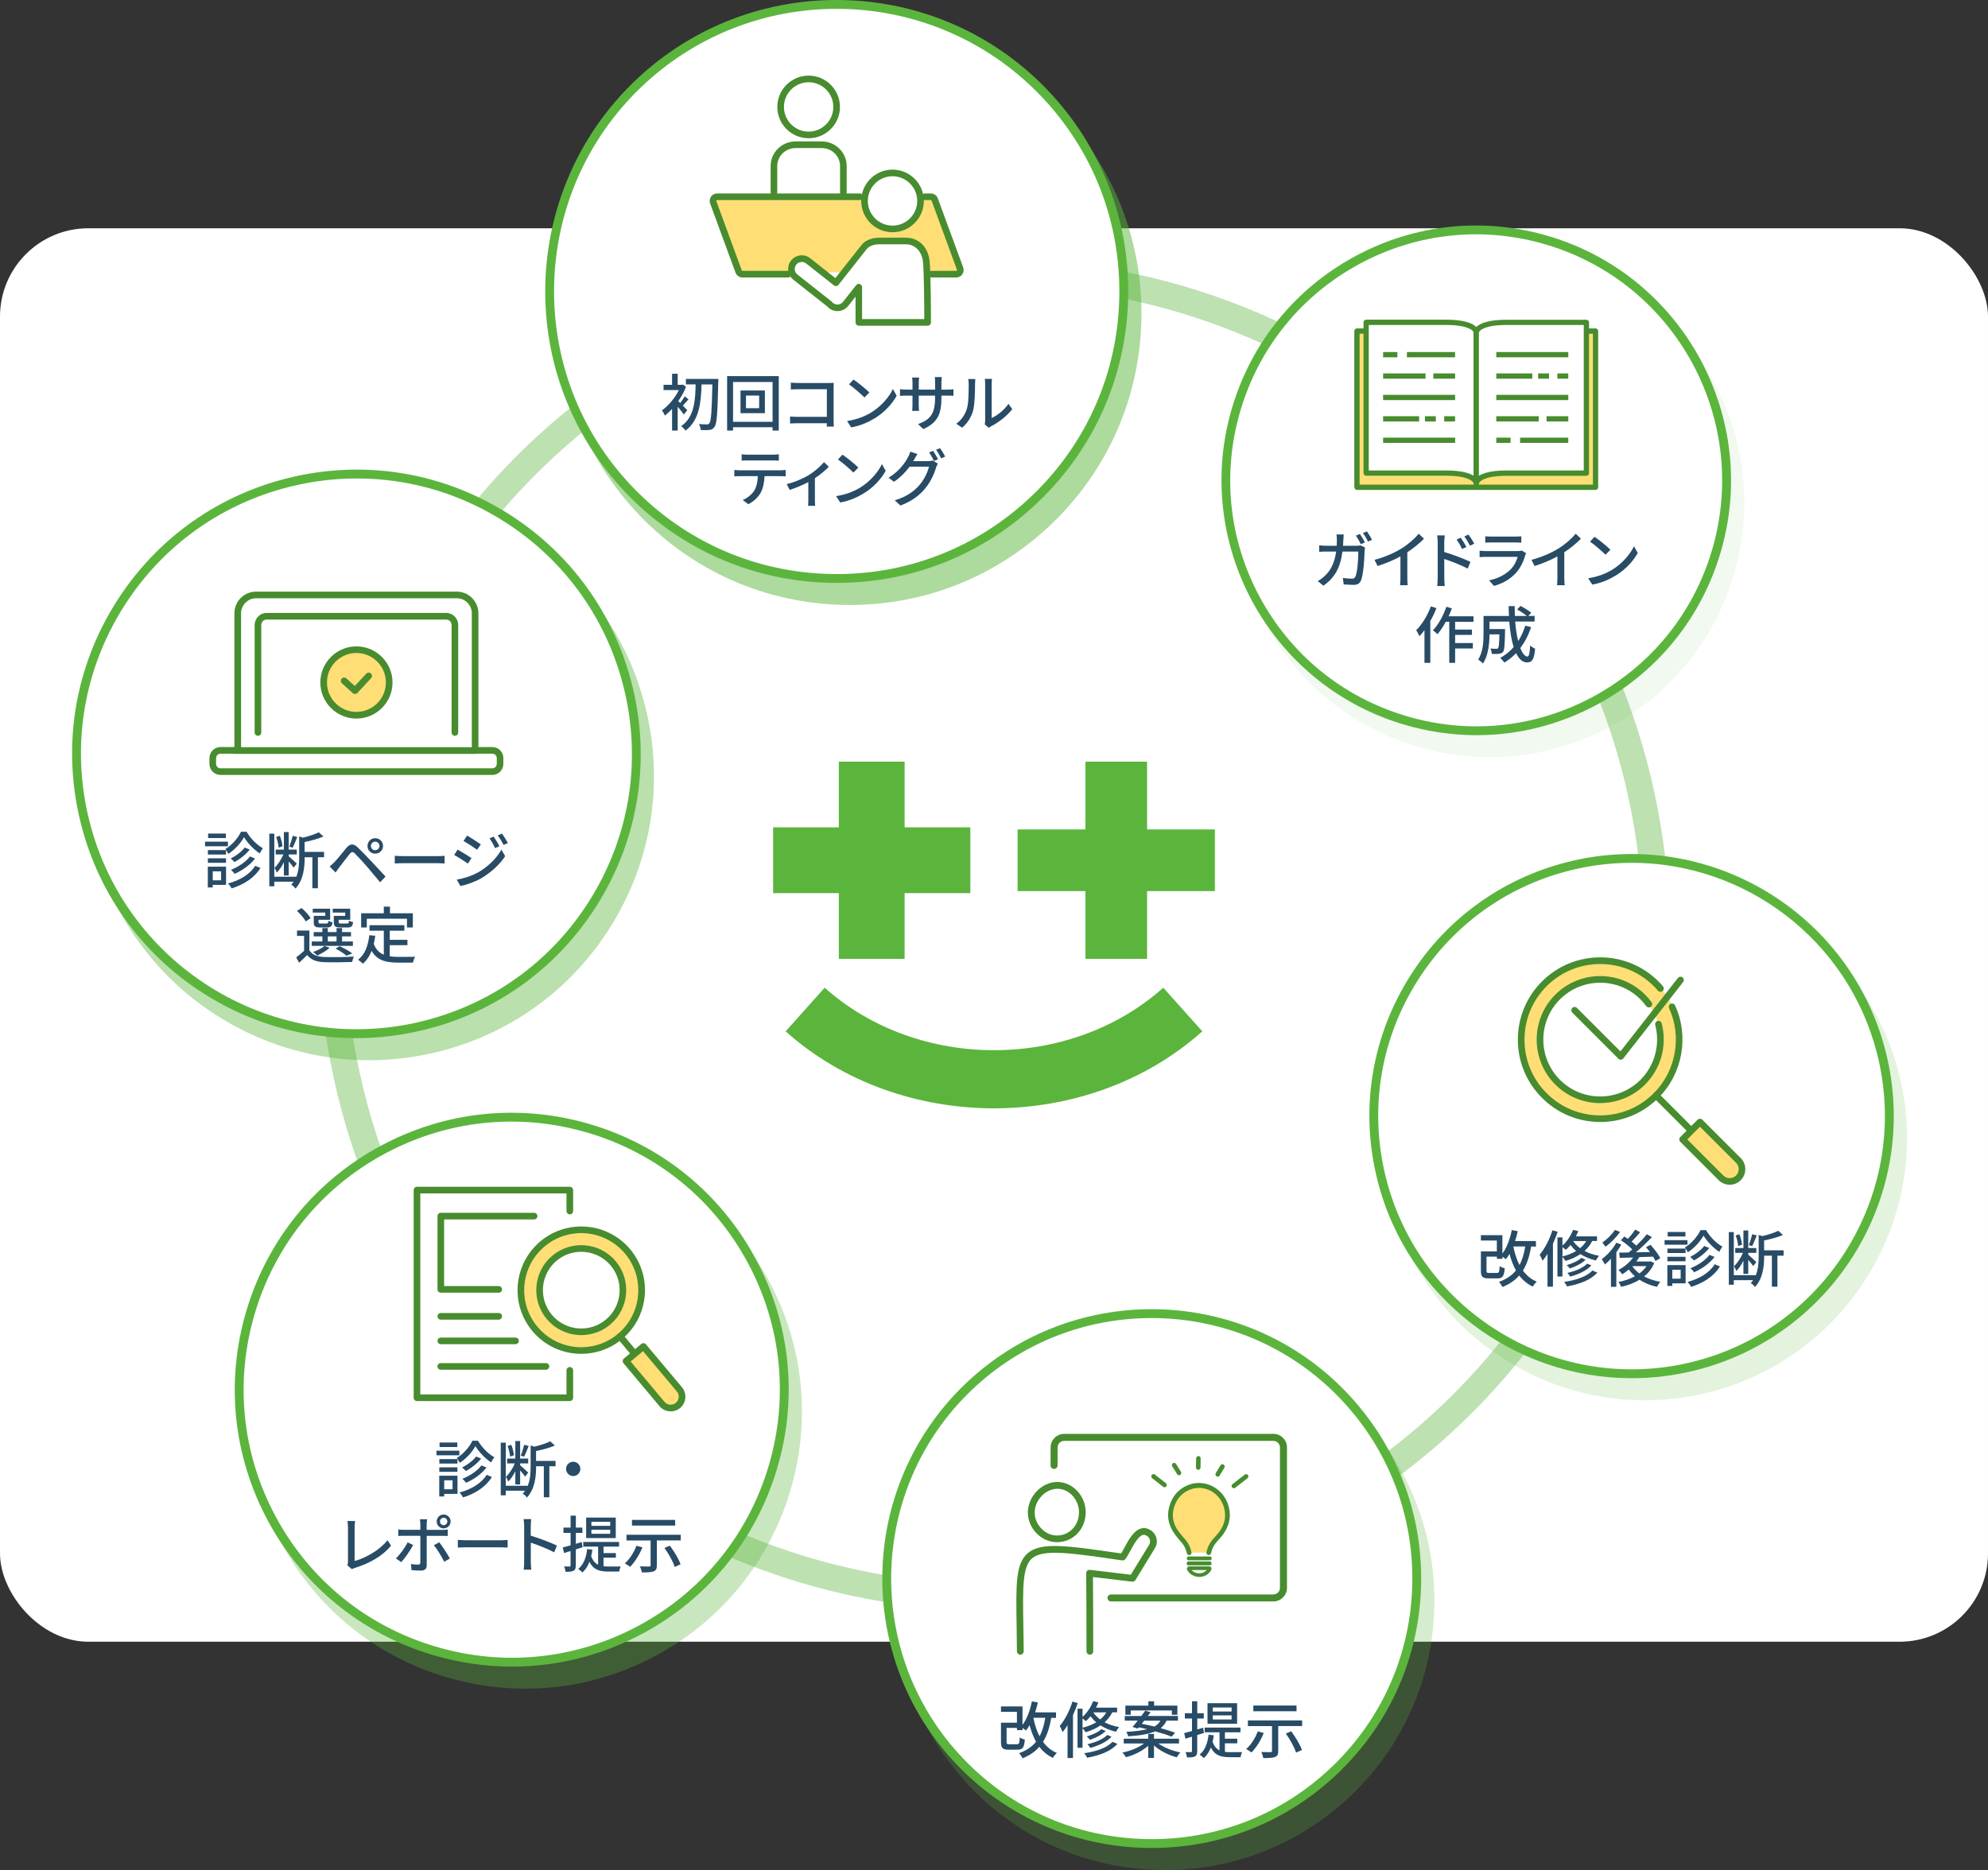 <?xml version="1.0" encoding="UTF-8"?><svg id="_レイヤー_2" xmlns="http://www.w3.org/2000/svg" viewBox="0 0 450 423.37"><rect x="0" y="0" width="450" height="423.37" fill="#333333" stroke="none"/><defs><style>.cls-1{fill:#478c2e;}.cls-2{fill:#5bb53c;}.cls-3{fill:#284b66;}.cls-4{fill:#fff;}.cls-5{opacity:.42;}.cls-6{opacity:.4;}.cls-7{opacity:.5;}.cls-8{opacity:.33;}.cls-9{opacity:.25;}.cls-10{opacity:.17;}.cls-11{opacity:.08;}.cls-12{fill:#ffde76;}</style></defs><g id="_レイヤー_1-2"><rect class="cls-4" y="51.68" width="450" height="320" rx="20" ry="20"/><g class="cls-6"><path class="cls-4" d="M189.38,65.97c-38.36,9.38-72.98,33.81-94.29,70.71-41.42,71.74-16.84,163.48,54.9,204.9s163.48,16.84,204.9-54.9c41.42-71.74,16.84-163.48-54.9-204.9-34.84-20.12-74.4-24.67-110.62-15.81"/><path class="cls-2" d="M224.74,364.65c-25.94,0-52.21-6.59-76.24-20.47-73.06-42.18-98.18-135.94-56-209,21.07-36.5,55.23-62.11,96.17-72.12h0c38.46-9.41,78.53-3.68,112.83,16.12,73.06,42.18,98.18,135.94,56,209-28.31,49.03-79.84,76.47-132.76,76.47ZM190.1,68.88h0c-39.34,9.62-72.16,34.23-92.4,69.3-40.53,70.2-16.39,160.28,53.81,200.81,23.09,13.33,48.33,19.67,73.25,19.67,50.84,0,100.35-26.36,127.55-73.47,40.53-70.2,16.39-160.28-53.81-200.81-32.95-19.03-71.45-24.52-108.4-15.49Z"/></g><circle class="cls-4" cx="189.38" cy="65.97" r="55"/><path class="cls-2" d="M189.4,121.94c-14.75,0-29.49-5.78-40.47-17.25-21.35-22.31-20.57-57.83,1.74-79.18,22.31-21.35,57.83-20.57,79.18,1.74,10.34,10.81,15.86,24.99,15.53,39.95s-6.46,28.89-17.27,39.23c-10.83,10.37-24.78,15.52-38.71,15.52ZM189.37,11.99c-13.43,0-26.88,4.96-37.33,14.96-21.51,20.59-22.26,54.84-1.67,76.35,20.59,21.51,54.84,22.26,76.35,1.67l.69.72-.69-.72c10.42-9.97,16.33-23.41,16.65-37.83s-5-28.1-14.98-38.52c-10.59-11.06-24.8-16.64-39.02-16.64Z"/><g class="cls-11"><circle class="cls-2" cx="337.16" cy="113.75" r="56.67"/><path class="cls-2" d="M337.24,171.44c-5.55,0-11.14-.81-16.61-2.45h0c-30.46-9.12-47.83-41.32-38.71-71.78,4.42-14.76,14.31-26.91,27.87-34.22,13.56-7.31,29.15-8.91,43.91-4.49,30.46,9.12,47.83,41.32,38.71,71.78-4.42,14.76-14.31,26.91-27.87,34.22-8.53,4.6-17.87,6.94-27.3,6.94ZM321.2,167.08c14.25,4.26,29.3,2.72,42.38-4.34,13.09-7.06,22.64-18.79,26.9-33.04,8.8-29.41-7.96-60.49-37.37-69.29-14.25-4.26-29.3-2.72-42.38,4.34s-22.64,18.79-26.9,33.04c-4.26,14.25-2.72,29.3,4.33,42.38,7.06,13.09,18.79,22.64,33.04,26.9h0Z"/></g><circle class="cls-4" cx="334.16" cy="108.75" r="56.67"/><path class="cls-2" d="M334.24,166.44c-5.55,0-11.14-.81-16.61-2.45h0c-30.46-9.12-47.83-41.32-38.71-71.78,4.42-14.76,14.31-26.91,27.87-34.22,13.56-7.31,29.15-8.91,43.91-4.49,30.46,9.12,47.83,41.32,38.71,71.78-4.42,14.76-14.31,26.91-27.87,34.22-8.53,4.6-17.87,6.94-27.3,6.94ZM318.2,162.08c14.25,4.26,29.3,2.72,42.38-4.34,13.09-7.06,22.64-18.79,26.9-33.04,8.8-29.41-7.96-60.49-37.37-69.29-14.24-4.26-29.3-2.72-42.38,4.34s-22.64,18.79-26.9,33.04c-4.26,14.25-2.72,29.3,4.33,42.38,7.06,13.09,18.79,22.64,33.04,26.9h0Z"/><g class="cls-10"><circle class="cls-2" cx="372.32" cy="257.68" r="58.33"/><path class="cls-2" d="M372.33,317.02c-26.56,0-50.79-17.99-57.55-44.89h0c-3.86-15.37-1.5-31.33,6.64-44.92s21.09-23.21,36.46-27.07c31.73-7.97,64.03,11.36,72,43.09,7.97,31.73-11.36,64.03-43.09,72-4.83,1.21-9.68,1.79-14.45,1.79ZM372.32,200.34c-4.61,0-9.29.56-13.96,1.73-14.85,3.73-27.36,13.02-35.23,26.16s-10.14,28.56-6.41,43.41c7.7,30.66,38.91,49.34,69.57,41.64,30.66-7.7,49.34-38.91,41.64-69.57-6.53-25.99-29.95-43.38-55.61-43.38Z"/></g><circle class="cls-4" cx="369.32" cy="252.68" r="58.33"/><path class="cls-2" d="M369.33,312.02c-26.56,0-50.79-17.99-57.55-44.89h0c-3.86-15.37-1.5-31.33,6.64-44.92s21.09-23.21,36.46-27.07c31.73-7.97,64.03,11.36,72,43.09,7.97,31.73-11.36,64.03-43.09,72-4.83,1.21-9.68,1.79-14.45,1.79ZM369.32,195.34c-4.61,0-9.29.56-13.96,1.73-14.85,3.73-27.36,13.02-35.23,26.16s-10.14,28.56-6.41,43.41c7.7,30.66,38.91,49.34,69.57,41.64,30.66-7.7,49.34-38.91,41.64-69.57-6.53-25.99-29.95-43.38-55.61-43.38Z"/><g class="cls-9"><circle class="cls-2" cx="263.69" cy="362.37" r="60"/><path class="cls-2" d="M263.72,423.37c-.45,0-.89,0-1.34-.01-16.29-.35-31.47-7.02-42.74-18.79-23.27-24.29-22.44-62.98,1.85-86.25,24.29-23.27,62.98-22.44,86.25,1.85,11.27,11.77,17.29,27.22,16.94,43.51s-7.02,31.47-18.79,42.74c-11.44,10.96-26.37,16.95-42.16,16.95ZM263.68,303.4c-14.69,0-29.39,5.43-40.8,16.37-23.49,22.51-24.29,59.93-1.79,83.42,10.9,11.38,25.58,17.83,41.34,18.17,15.75.34,30.7-5.48,42.08-16.38,11.38-10.9,17.83-25.58,18.17-41.34.34-15.76-5.48-30.7-16.38-42.08-11.57-12.08-27.08-18.16-42.62-18.16Z"/></g><circle class="cls-4" cx="260.69" cy="357.37" r="60"/><path class="cls-2" d="M260.72,418.37c-.45,0-.89,0-1.34-.01-16.29-.35-31.47-7.02-42.74-18.79-23.27-24.29-22.44-62.98,1.85-86.25,24.29-23.27,62.98-22.44,86.25,1.85,11.27,11.77,17.29,27.22,16.94,43.51s-7.02,31.47-18.79,42.74c-11.44,10.96-26.37,16.95-42.16,16.95ZM260.68,298.4c-14.69,0-29.39,5.43-40.8,16.37-23.49,22.51-24.29,59.93-1.79,83.42,10.9,11.38,25.58,17.83,41.34,18.17,15.76.33,30.7-5.48,42.08-16.38,11.38-10.9,17.83-25.58,18.17-41.34.34-15.76-5.48-30.7-16.38-42.08-11.57-12.08-27.08-18.16-42.62-18.16Z"/><g class="cls-8"><circle class="cls-2" cx="118.84" cy="319.61" r="61.67"/><path class="cls-2" d="M118.92,382.31c-6.04,0-12.1-.88-18.05-2.66-16.04-4.8-29.24-15.56-37.19-30.29-7.95-14.73-9.68-31.68-4.88-47.71s15.56-29.24,30.29-37.19c14.73-7.95,31.68-9.68,47.71-4.88,16.04,4.8,29.24,15.56,37.19,30.29,7.95,14.73,9.68,31.68,4.88,47.71s-15.56,29.24-30.29,37.19c-9.27,5-19.42,7.54-29.67,7.54ZM118.76,258.92c-9.92,0-19.74,2.46-28.72,7.3-14.26,7.69-24.68,20.48-29.32,36-4.65,15.52-2.97,31.93,4.72,46.19,7.69,14.26,20.48,24.68,36,29.32,15.53,4.65,31.93,2.97,46.19-4.72,14.26-7.69,24.68-20.48,29.32-36,4.65-15.52,2.97-31.93-4.72-46.19-7.69-14.26-20.48-24.68-36-29.32-5.75-1.72-11.63-2.58-17.47-2.58Z"/></g><circle class="cls-4" cx="115.84" cy="314.61" r="61.67"/><path class="cls-2" d="M115.92,377.31c-6.04,0-12.1-.88-18.05-2.66-16.04-4.8-29.24-15.56-37.19-30.29-7.95-14.73-9.68-31.68-4.88-47.71s15.56-29.24,30.29-37.19c14.73-7.95,31.68-9.68,47.71-4.88,16.04,4.8,29.24,15.56,37.19,30.29,7.95,14.73,9.68,31.68,4.88,47.71s-15.56,29.24-30.29,37.19c-9.27,5-19.42,7.54-29.67,7.54ZM115.76,253.92c-9.92,0-19.74,2.46-28.72,7.3-14.26,7.69-24.68,20.48-29.32,36-4.65,15.52-2.97,31.93,4.72,46.19,7.69,14.26,20.48,24.68,36,29.32,15.52,4.65,31.93,2.97,46.19-4.72,14.26-7.69,24.68-20.48,29.32-36,4.65-15.52,2.97-31.93-4.72-46.19-7.69-14.26-20.48-24.68-36-29.32-5.75-1.72-11.63-2.58-17.47-2.58Z"/><g class="cls-5"><circle class="cls-2" cx="83.68" cy="175.68" r="63.33"/><path class="cls-2" d="M83.56,240.03c-11.49,0-22.81-3.1-32.93-9.16-14.74-8.83-25.17-22.86-29.35-39.53s-1.63-33.97,7.2-48.71c8.83-14.74,22.86-25.17,39.53-29.35,16.67-4.19,33.97-1.63,48.71,7.2,14.74,8.83,25.17,22.87,29.35,39.53h0c4.19,16.67,1.63,33.97-7.2,48.71-8.83,14.74-22.86,25.17-39.53,29.35-5.23,1.31-10.53,1.96-15.78,1.96ZM83.79,113.32c-5.09,0-10.22.63-15.29,1.9-16.15,4.06-29.75,14.16-38.3,28.44s-11.03,31.05-6.97,47.2c8.37,33.34,42.3,53.65,75.64,45.27,16.15-4.06,29.75-14.16,38.3-28.44,8.55-14.29,11.03-31.05,6.97-47.2h0c-4.06-16.15-14.16-29.75-28.44-38.3-9.8-5.87-20.77-8.87-31.9-8.87Z"/></g><circle class="cls-4" cx="80.68" cy="170.68" r="63.33"/><path class="cls-2" d="M80.56,235.03c-11.49,0-22.81-3.1-32.93-9.16-14.74-8.83-25.17-22.86-29.35-39.53s-1.63-33.97,7.2-48.71c8.83-14.74,22.86-25.17,39.53-29.35,16.67-4.19,33.97-1.63,48.71,7.2,14.74,8.83,25.17,22.87,29.35,39.53h0c4.19,16.67,1.63,33.97-7.2,48.71-8.83,14.74-22.86,25.17-39.53,29.35-5.23,1.31-10.53,1.96-15.78,1.96ZM80.79,108.32c-5.09,0-10.22.63-15.29,1.9-16.15,4.06-29.75,14.16-38.3,28.44s-11.03,31.05-6.97,47.2c8.37,33.34,42.31,53.65,75.64,45.27,16.15-4.06,29.75-14.16,38.3-28.44,8.55-14.29,11.03-31.05,6.97-47.2h0c-4.06-16.15-14.16-29.75-28.44-38.3-9.8-5.87-20.77-8.87-31.9-8.87Z"/><g class="cls-7"><circle class="cls-2" cx="192.38" cy="70.97" r="65"/><path class="cls-2" d="M192.42,136.97c-.49,0-.99,0-1.49-.02-17.62-.39-34.04-7.61-46.23-20.35-25.16-26.29-24.24-68.15,2.05-93.32C173.04-1.87,214.9-.96,240.06,25.33c12.19,12.74,18.69,29.46,18.3,47.08-.39,17.62-7.61,34.04-20.35,46.23l-.69-.72.69.72c-12.38,11.85-28.52,18.32-45.6,18.32ZM192.37,7c-15.92,0-31.86,5.88-44.24,17.73-25.49,24.4-26.38,64.99-1.98,90.49,11.82,12.35,27.74,19.36,44.83,19.73,17.09.38,33.3-5.93,45.65-17.75h0c12.35-11.82,19.36-27.74,19.73-44.83.38-17.09-5.93-33.3-17.75-45.65-12.55-13.11-29.39-19.72-46.25-19.72Z"/></g><circle class="cls-4" cx="189.38" cy="65.97" r="65"/><path class="cls-2" d="M189.42,131.97c-.49,0-.99,0-1.49-.02-17.62-.39-34.04-7.61-46.23-20.35-25.16-26.29-24.24-68.15,2.05-93.32,26.29-25.16,68.15-24.24,93.32,2.05,12.19,12.74,18.69,29.46,18.3,47.08-.39,17.62-7.61,34.04-20.35,46.23l-.69-.72.69.72c-12.38,11.85-28.52,18.32-45.6,18.32ZM189.37,2c-15.92,0-31.86,5.88-44.24,17.73-25.49,24.4-26.38,64.99-1.98,90.49,11.82,12.35,27.74,19.36,44.83,19.73,17.1.39,33.3-5.93,45.65-17.75h0c12.35-11.82,19.36-27.74,19.73-44.83.38-17.09-5.93-33.3-17.75-45.65-12.55-13.11-29.39-19.72-46.25-19.72Z"/><path class="cls-2" d="M189.88,217.08h14.89v-14.88h14.87v-14.89h-14.87v-14.87h-14.89v14.87h-14.88v14.89h14.88v14.88ZM245.7,217.08h13.95v-15.34h15.35v-13.96h-15.35v-15.34h-13.95v15.34h-15.36v13.96h15.36v15.34ZM177.83,233.49c26.01,23.24,68.32,23.24,94.32,0l-8.83-9.88c-21.13,18.87-55.51,18.87-76.65,0l-8.83,9.88Z"/><path class="cls-3" d="M154.8,93.86c-.28-.43-.87-1.16-1.4-1.78v5.39h-1.27v-4.89c-.53.57-1.08,1.09-1.61,1.5-.14-.32-.49-.94-.7-1.16,1.44-1.02,2.97-2.8,3.85-4.61h-3.47v-1.19h1.93v-2.51h1.27v2.51h.92l.24-.06.73.49c-.43,1.13-1.05,2.25-1.77,3.26.13.11.29.27.46.43.35-.46.77-1.08,1.02-1.51l.85.69c-.46.49-.91,1.02-1.29,1.4.43.43.85.85,1.01,1.04l-.78.99ZM162.58,86.5c-.15,7.03-.31,9.41-.83,10.11-.32.5-.64.66-1.13.71-.48.08-1.25.06-2,.03-.01-.36-.18-.95-.42-1.34.78.07,1.5.07,1.81.07.25.01.39-.04.55-.24.41-.48.56-2.77.69-8.81h-2.45c-.11,3.98-.48,8.15-3.63,10.46-.22-.34-.64-.77-.99-1.01,3-2.03,3.21-5.84,3.28-9.46h-2.2v-1.23h7.34v.7ZM176.28,85.15v12.33h-1.4v-.76h-8.95v.76h-1.34v-12.33h11.7ZM174.88,95.5v-9.02h-8.95v9.02h8.95ZM173.14,88.4v5.14h-5.52v-5.14h5.52ZM171.84,89.55h-2.98v2.86h2.98v-2.86ZM180.64,86.71h6.96c.38,0,.87-.01,1.12-.03-.01.31-.03.81-.03,1.18v7.24c0,.49.03,1.18.06,1.48h-1.6c0-.2.01-.46.01-.76h-6.64c-.57,0-1.27.03-1.68.06v-1.58c.41.03,1.02.07,1.62.07h6.71v-6.25h-6.54c-.55,0-1.26.03-1.62.06v-1.55c.49.04,1.16.08,1.62.08ZM197.26,93.35c2.25-1.39,4.01-3.49,4.86-5.28l.85,1.53c-1.01,1.82-2.73,3.73-4.92,5.07-1.42.87-3.19,1.7-5.37,2.09l-.94-1.44c2.34-.35,4.16-1.13,5.51-1.96ZM196.79,88.86l-1.11,1.13c-.73-.74-2.47-2.27-3.5-2.97l1.02-1.09c.98.66,2.8,2.12,3.59,2.93ZM209,97.13l-1.19-1.12c2.62-.97,3.85-2.17,3.85-5.88v-.56h-3.7v2.1c0,.58.04,1.16.07,1.36h-1.55c.01-.2.07-.77.07-1.36v-2.1h-1.37c-.66,0-1.23.03-1.46.06v-1.53c.18.04.81.11,1.46.11h1.37v-1.61c0-.35-.03-.76-.08-1.12h1.58c-.03.18-.08.6-.08,1.12v1.61h3.7v-1.62c0-.56-.04-1.02-.07-1.22h1.58c-.03.21-.08.66-.08,1.22v1.62h1.32c.69,0,1.13-.04,1.4-.08v1.48c-.22-.03-.71-.04-1.39-.04h-1.33v.48c0,3.61-.81,5.62-4.09,7.09ZM218.86,92.53c.41-1.25.41-3.98.41-5.59,0-.48-.03-.81-.11-1.13h1.62c-.01.11-.07.63-.07,1.12,0,1.6-.06,4.58-.43,5.98-.42,1.54-1.3,2.91-2.49,3.92l-1.34-.9c1.22-.84,2.02-2.12,2.42-3.4ZM223,95.18v-8.29c0-.57-.08-1.04-.08-1.12h1.62c-.01.08-.07.55-.07,1.12v7.75c1.22-.55,2.8-1.74,3.81-3.22l.85,1.21c-1.19,1.58-3.17,3.05-4.78,3.87-.25.14-.42.27-.53.35l-.92-.77c.06-.24.1-.56.1-.88ZM167.5,106.47h9.16c.29,0,.83-.03,1.18-.07v1.44c-.32-.03-.81-.04-1.18-.04h-3.6c-.06,1.49-.34,2.72-.87,3.74-.5.95-1.57,1.99-2.79,2.61l-1.29-.94c1.04-.43,2.03-1.23,2.59-2.09.6-.94.78-2.06.84-3.32h-4.05c-.42,0-.9.01-1.27.04v-1.44c.39.04.84.07,1.27.07ZM169.24,102.94h5.66c.43,0,.95-.04,1.4-.1v1.44c-.45-.03-.97-.04-1.4-.04h-5.65c-.46,0-.98.01-1.37.04v-1.44c.42.06.91.1,1.36.1ZM183.12,107.53c1.33-.83,2.68-2.02,3.4-2.91l1.09,1.06c-.7.74-1.9,1.75-3.15,2.58v4.92c0,.45.01,1.11.07,1.34h-1.62c.03-.24.06-.9.06-1.34v-4.03c-1.2.63-2.82,1.32-4.22,1.77l-.67-1.32c1.83-.42,3.91-1.37,5.04-2.06ZM194.77,110.35c2.25-1.39,4.01-3.49,4.86-5.28l.85,1.53c-1.01,1.82-2.73,3.73-4.92,5.07-1.42.87-3.19,1.7-5.37,2.09l-.94-1.44c2.34-.35,4.16-1.13,5.51-1.96ZM194.29,105.86l-1.11,1.13c-.73-.74-2.47-2.27-3.5-2.97l1.02-1.09c.98.66,2.8,2.12,3.59,2.93ZM206.92,104.04c-.07.13-.13.24-.21.36h3.38c.39,0,.78-.06,1.05-.14l1.15.7c-.14.22-.29.57-.39.85-.38,1.34-1.2,3.22-2.47,4.76-1.29,1.58-2.98,2.87-5.6,3.88l-1.3-1.18c2.7-.8,4.37-2.04,5.62-3.49,1.04-1.19,1.88-2.96,2.13-4.13h-4.38c-.88,1.2-2.09,2.44-3.54,3.42l-1.23-.91c2.44-1.47,3.74-3.4,4.4-4.64.17-.29.41-.85.52-1.26l1.62.53c-.28.42-.57.95-.73,1.23ZM212.34,103.97l-.92.39c-.28-.56-.73-1.4-1.11-1.93l.9-.38c.35.5.85,1.37,1.13,1.92ZM213.95,103.36l-.91.41c-.29-.6-.76-1.4-1.15-1.93l.9-.38c.38.52.91,1.4,1.16,1.91Z"/><path class="cls-3" d="M51.59,191.59h-5.18v-1.04h5.18v1.04ZM51.17,200.33h-3.01v.59h-1.12v-4.71h4.13v4.12ZM51.16,193.47h-4.1v-1.01h4.1v1.01ZM47.06,194.32h4.1v1.02h-4.1v-1.02ZM51.13,189.73h-4.02v-1.02h4.02v1.02ZM48.16,197.27v2.02h1.89v-2.02h-1.89ZM55.8,188.29c.9,1.53,2.34,3.01,3.71,3.74-.24.31-.52.79-.71,1.18-1.34-.87-2.79-2.37-3.56-3.68-.71,1.29-2.07,2.84-3.56,3.78-.14-.32-.43-.8-.66-1.09,1.48-.88,2.89-2.54,3.54-3.92h1.23ZM58.95,196.52c-1.36,2.2-3.71,3.73-6.51,4.61-.18-.34-.52-.81-.83-1.11,2.68-.71,4.99-2.09,6.16-4.01l1.18.5ZM56.53,192.34c-.87,1.11-2.21,2.16-3.47,2.82-.21-.25-.55-.59-.84-.8,1.13-.55,2.47-1.54,3.17-2.48l1.15.46ZM57.73,194.37c-1.11,1.46-2.87,2.69-4.62,3.46-.2-.28-.53-.66-.83-.91,1.61-.63,3.39-1.78,4.31-3.03l1.13.48ZM73.37,194.07h-1.41v7.02h-1.25v-7.02h-1.75v.17c0,2.07-.25,4.99-2.09,6.93-.15-.28-.62-.73-.94-.9.2-.21.38-.43.53-.66h-4.37v1.04h-1.13v-11.92h1.13v9.76h4.92v.14c.63-1.44.71-3.04.71-4.41v-4.85l.84.27c1.34-.32,2.76-.77,3.6-1.21l1.05.95c-1.16.52-2.8.95-4.26,1.25v2.23h4.41v1.21ZM64.26,195.21c-.46.92-1.02,1.79-1.61,2.33-.1-.31-.34-.77-.52-1.07.76-.69,1.54-1.89,2.02-3.03h-1.75v-1.09h1.86v-3.98h1.09v3.98h1.83v1.09h-1.83v.41c.42.34,1.56,1.4,1.83,1.68l-.7.9c-.22-.32-.7-.91-1.13-1.4v3.17h-1.09v-2.98ZM63.07,191.9c-.04-.66-.27-1.65-.56-2.41l.83-.27c.32.74.55,1.74.6,2.38l-.87.29ZM67.29,189.48c-.32.83-.73,1.82-1.04,2.44l-.76-.25c.28-.67.6-1.72.77-2.45l1.02.27ZM75.69,195.19c.66-.66,1.82-2.14,2.73-3.24.78-.92,1.53-1.08,2.54-.11.88.83,2.03,2.03,2.86,2.91.95,1.01,2.37,2.54,3.45,3.7l-1.22,1.29c-.98-1.18-2.19-2.62-3.05-3.63-.81-.94-2.09-2.31-2.65-2.86-.5-.49-.78-.45-1.22.1-.62.76-1.71,2.23-2.33,3-.29.41-.62.85-.84,1.18l-1.33-1.36c.39-.32.67-.59,1.06-.98ZM84.93,189.76c.98,0,1.77.78,1.77,1.76s-.78,1.74-1.77,1.74-1.74-.77-1.74-1.74.77-1.76,1.74-1.76ZM84.93,192.49c.53,0,.97-.43.97-.97s-.43-.97-.97-.97-.97.42-.97.97.43.97.97.97ZM91.45,193.83h7.62c.67,0,1.22-.06,1.57-.08v1.74c-.31-.01-.95-.07-1.57-.07h-7.62c-.77,0-1.61.03-2.09.07v-1.74c.46.03,1.33.08,2.09.08ZM106.73,194.27l-.81,1.25c-.73-.53-2.23-1.48-3.11-1.96l.78-1.21c.88.48,2.48,1.46,3.14,1.92ZM108.14,197.56c2.34-1.33,4.24-3.21,5.36-5.2l.85,1.48c-1.26,1.91-3.21,3.7-5.48,5.03-1.41.81-3.38,1.49-4.65,1.72l-.83-1.44c1.55-.27,3.26-.78,4.73-1.6ZM108.84,191.17l-.84,1.21c-.71-.52-2.21-1.5-3.07-1.99l.8-1.22c.87.49,2.44,1.53,3.11,2ZM113.04,191.59l-.98.42c-.36-.8-.77-1.53-1.26-2.2l.95-.41c.38.55.97,1.53,1.29,2.19ZM114.96,190.86l-.98.43c-.39-.8-.83-1.5-1.32-2.16l.97-.41c.39.52.98,1.48,1.33,2.13ZM70.04,215.16c.62.99,1.76,1.44,3.31,1.5,1.62.07,4.96.03,6.75-.1-.13.29-.32.85-.39,1.23-1.65.07-4.69.1-6.35.04-1.77-.07-2.98-.55-3.84-1.62-.56.57-1.15,1.15-1.81,1.75l-.66-1.23c.55-.39,1.19-.92,1.78-1.46v-3.39h-1.6v-1.21h2.8v4.48ZM69.21,208.61c-.35-.69-1.2-1.68-1.99-2.38l1.04-.66c.78.67,1.67,1.61,2.06,2.3l-1.11.74ZM79.87,214.14h-9.3v-1h2.4v-1.15h-1.96v-.97h1.96v-.9h1.23v.9h1.98v-.9h1.25v.9h2.02v.97h-2.02v1.15h2.45v1ZM73.62,206.6h-2.83v-.87h3.94v2.51h-2.63v.52c0,.28.07.32.48.32h1.33c.31,0,.36-.07.41-.62.21.15.63.29.94.35-.11.91-.42,1.16-1.21,1.16h-1.6c-1.13,0-1.43-.25-1.43-1.21v-1.41h2.61v-.76ZM74.6,214.57c-.71.69-1.86,1.34-2.79,1.76-.21-.22-.67-.62-.95-.8.97-.35,1.98-.84,2.59-1.36l1.15.39ZM74.2,213.14h1.98v-1.15h-1.98v1.15ZM78.15,206.6h-2.83v-.87h3.96v2.51h-2.62v.52c0,.28.07.32.5.32h1.41c.31,0,.38-.08.42-.66.22.15.63.29.94.36-.11.94-.43,1.19-1.22,1.19h-1.71c-1.12,0-1.44-.25-1.44-1.22v-1.4h2.58v-.76ZM78.43,216.37c-.55-.49-1.54-1.13-2.47-1.61l.92-.56c1.02.48,2.19,1.13,2.86,1.65l-1.32.52ZM88.24,216.51c.62.08,1.27.13,1.98.13.6,0,2.96,0,3.75-.03-.21.31-.43.94-.49,1.32h-3.33c-2.75,0-4.76-.46-6.04-2.66-.46,1.19-1.11,2.17-1.98,2.91-.21-.24-.76-.69-1.08-.9,1.54-1.15,2.26-3.11,2.55-5.56l1.34.13c-.08.64-.2,1.26-.34,1.83.49,1.3,1.27,2.04,2.28,2.46v-5.43h-3.24v-1.25h7.89v1.25h-3.31v2.06h4.01v1.22h-4.01v2.52ZM83.02,209.98h-1.27v-3.22h5.13v-1.5h1.39v1.5h5.18v3.22h-1.33v-1.99h-9.09v1.99Z"/><path class="cls-3" d="M103.98,329.47h-5.18v-1.04h5.18v1.04ZM103.56,338.21h-3.01v.59h-1.12v-4.71h4.13v4.12ZM103.55,331.34h-4.1v-1.01h4.1v1.01ZM99.44,332.2h4.1v1.02h-4.1v-1.02ZM103.52,327.6h-4.02v-1.02h4.02v1.02ZM100.55,335.14v2.02h1.89v-2.02h-1.89ZM108.18,326.16c.9,1.53,2.34,3.01,3.71,3.74-.24.31-.52.79-.71,1.18-1.34-.87-2.79-2.37-3.56-3.68-.71,1.29-2.07,2.84-3.56,3.78-.14-.32-.43-.8-.66-1.09,1.48-.88,2.89-2.54,3.54-3.92h1.23ZM111.34,334.4c-1.36,2.2-3.71,3.73-6.51,4.61-.18-.34-.52-.81-.83-1.11,2.68-.71,4.99-2.09,6.16-4.01l1.18.5ZM108.91,330.21c-.87,1.11-2.21,2.16-3.47,2.82-.21-.25-.55-.59-.84-.8,1.13-.55,2.47-1.54,3.17-2.48l1.15.46ZM110.12,332.24c-1.11,1.46-2.87,2.69-4.62,3.46-.2-.28-.53-.66-.83-.91,1.61-.63,3.39-1.78,4.31-3.03l1.13.48ZM125.76,331.95h-1.41v7.02h-1.25v-7.02h-1.75v.17c0,2.07-.25,4.99-2.09,6.93-.15-.28-.62-.73-.94-.9.2-.21.38-.43.53-.66h-4.37v1.04h-1.13v-11.92h1.13v9.76h4.92v.14c.63-1.44.71-3.04.71-4.41v-4.85l.84.27c1.34-.32,2.76-.77,3.6-1.21l1.05.95c-1.16.52-2.8.95-4.26,1.25v2.23h4.41v1.21ZM116.65,333.08c-.46.92-1.02,1.79-1.61,2.33-.1-.31-.34-.77-.52-1.07.76-.69,1.54-1.89,2.02-3.03h-1.75v-1.09h1.86v-3.98h1.09v3.98h1.83v1.09h-1.83v.41c.42.34,1.55,1.4,1.83,1.68l-.7.9c-.22-.32-.7-.91-1.13-1.4v3.17h-1.09v-2.98ZM115.46,329.77c-.04-.66-.27-1.65-.56-2.41l.83-.27c.32.74.55,1.74.6,2.38l-.87.29ZM119.68,327.35c-.32.83-.73,1.82-1.04,2.44l-.76-.25c.28-.67.6-1.72.77-2.45l1.02.27ZM131.37,332.55c0,.9-.73,1.62-1.62,1.62s-1.62-.73-1.62-1.62.73-1.62,1.62-1.62,1.62.73,1.62,1.62ZM78.77,353.6v-7.83c0-.45-.06-1.09-.13-1.42h1.74c-.07.43-.11.94-.11,1.4v7.66c2.51-.67,5.69-2.49,7.45-4.71l.8,1.23c-1.86,2.28-4.76,3.98-8.17,5.03-.17.06-.43.13-.7.29l-1.04-.88c.14-.28.15-.49.15-.78ZM90.82,353.65l-1.2-.83c.92-.87,2.09-2.48,2.65-3.64l1.25.6c-.62,1.22-1.91,3.03-2.69,3.87ZM96.58,345.07v1.29h3.52c.36,0,.88-.03,1.25-.08v1.46c-.41-.03-.88-.03-1.23-.03h-3.53v6.67c0,.76-.39,1.19-1.32,1.19-.66,0-1.48-.03-2.12-.1l-.13-1.39c.6.11,1.23.15,1.6.15s.52-.14.53-.52v-6.01h-3.74c-.43,0-.88.01-1.26.04v-1.47c.39.04.81.08,1.25.08h3.75v-1.3c0-.34-.06-.87-.11-1.09h1.65c-.04.2-.11.78-.11,1.11ZM101.84,352.84l-1.29.73c-.57-1.15-1.61-2.87-2.33-3.74l1.2-.66c.74.9,1.85,2.66,2.41,3.67ZM100.42,342.88c.87,0,1.58.7,1.58,1.57s-.71,1.57-1.58,1.57-1.57-.7-1.57-1.57.7-1.57,1.57-1.57ZM100.42,345.29c.46,0,.84-.38.84-.84s-.38-.84-.84-.84-.83.38-.83.84.36.84.83.84ZM105.72,348.71h7.62c.67,0,1.22-.06,1.57-.08v1.74c-.31-.01-.95-.07-1.57-.07h-7.62c-.77,0-1.61.03-2.09.07v-1.74c.46.03,1.33.08,2.09.08ZM118.65,345.49c0-.45-.04-1.09-.13-1.57h1.72c-.04.46-.1,1.08-.1,1.57v2.18c1.86.56,4.52,1.55,5.93,2.24l-.63,1.53c-1.47-.8-3.75-1.68-5.29-2.19v4.33c0,.43.04,1.29.11,1.79h-1.72c.07-.49.11-1.25.11-1.79v-8.1ZM130.34,350.78v3.63c0,.64-.13.99-.49,1.19-.38.21-.94.25-1.82.25-.03-.31-.18-.87-.35-1.21.56.01,1.08.01,1.23.01.17,0,.24-.06.24-.25v-3.25l-1.47.45-.29-1.26c.49-.13,1.11-.29,1.77-.48v-2.82h-1.62v-1.2h1.62v-2.7h1.19v2.7h1.48v1.2h-1.48v2.47l1.34-.39.18,1.18-1.53.48ZM136.6,354.58c.38.06.77.07,1.18.07s2.2,0,2.73-.01c-.15.28-.32.83-.36,1.15h-2.41c-1.95,0-3.4-.35-4.31-2.2-.38.98-.9,1.78-1.58,2.4-.2-.21-.69-.62-.97-.78,1.2-.97,1.81-2.54,2.03-4.51l1.18.14c-.07.52-.15,1.01-.27,1.47.36,1.01.9,1.61,1.57,1.93v-4.09h-3.36v-1.06h8.1v1.06h-3.52v1.46h2.8v1.04h-2.8v1.95ZM139.38,348.22h-6.7v-4.65h6.7v4.65ZM138.13,344.53h-4.26v.91h4.26v-.91ZM138.13,346.33h-4.26v.92h4.26v-.92ZM145.41,350.31c-.66,1.7-1.74,3.35-2.77,4.41-.28-.22-.87-.6-1.2-.78,1.08-.95,2.06-2.47,2.62-3.99l1.36.36ZM154.09,347.45v1.29h-5.41v5.65c0,.77-.18,1.16-.74,1.36-.56.21-1.42.24-2.63.24-.07-.39-.28-.99-.46-1.37.87.03,1.82.04,2.07.03.27-.01.35-.07.35-.28v-5.62h-5.46v-1.29h12.28ZM152.83,345.39h-9.78v-1.29h9.78v1.29ZM151.63,349.93c.97,1.32,2.03,3.04,2.42,4.23l-1.33.59c-.34-1.16-1.34-2.96-2.31-4.3l1.22-.52Z"/><path class="cls-3" d="M237.95,388.89c-.36,2.23-.95,4.01-1.85,5.45.8,1.11,1.83,1.98,3.12,2.51-.28.27-.71.78-.88,1.13-1.26-.59-2.27-1.44-3.08-2.52-.95,1.11-2.19,1.95-3.78,2.61-.14-.29-.55-.9-.8-1.16,1.67-.6,2.91-1.44,3.84-2.59-.62-1.09-1.09-2.35-1.46-3.75-.25.45-.53.85-.83,1.21-.15-.14-.48-.38-.77-.57v.48h-1.26v-.5h-2.35v3.18c0,.45.1.52.63.52h1.72c.48,0,.56-.21.62-1.55.27.21.8.41,1.16.5-.15,1.81-.5,2.28-1.67,2.28h-1.99c-1.36,0-1.74-.36-1.74-1.74v-4.37h3.61v-2.46h-3.61v-1.22h4.87v4.17c1.01-1.34,1.72-3.28,2.12-5.32l1.36.25c-.17.77-.38,1.53-.62,2.24h4.73v1.25h-1.11ZM233.91,388.89c.31,1.56.76,2.98,1.4,4.2.63-1.15,1.04-2.55,1.3-4.2h-2.7ZM243.96,385.56c-.31.91-.67,1.83-1.08,2.73v9.71h-1.23v-7.42c-.36.57-.73,1.09-1.12,1.55-.11-.32-.46-1.05-.66-1.37,1.16-1.36,2.24-3.43,2.89-5.53l1.2.34ZM251.78,387.67c-.45.87-1.04,1.61-1.74,2.24.91.49,2,.87,3.28,1.09-.22.27-.56.74-.71,1.06-1.37-.31-2.54-.83-3.5-1.44-.98.67-2.13,1.18-3.38,1.55-.13-.24-.45-.66-.69-.92v4.44h-1.13v-8.85h1.13v1.86c1.01-.9,1.89-2.2,2.4-3.57l1.19.29c-.15.41-.34.8-.55,1.19h4.79v1.05h-1.09ZM245.04,391.15c1.15-.28,2.2-.69,3.1-1.23-.52-.43-.94-.9-1.29-1.37-.34.42-.69.78-1.04,1.11-.17-.15-.5-.42-.77-.62v2.12ZM252.93,394.8c-1.4,1.65-3.95,2.62-6.85,3.14-.14-.31-.42-.76-.67-1.02,2.7-.39,5.18-1.2,6.4-2.58l1.12.46ZM250.28,391.89c-.87.87-2.27,1.57-3.57,1.99-.17-.22-.46-.56-.71-.76,1.2-.34,2.58-.94,3.31-1.64l.98.41ZM251.6,393.18c-1.08,1.19-2.93,2.03-4.8,2.54-.15-.25-.42-.62-.64-.84,1.74-.39,3.56-1.12,4.48-2.09l.97.39ZM247.48,387.67h-.01c.38.58.9,1.12,1.57,1.61.56-.46,1.02-.99,1.39-1.61h-2.94ZM262.22,394.72c1.26.92,3.18,1.68,4.97,2.03-.27.27-.64.76-.83,1.09-1.83-.48-3.82-1.46-5.15-2.68v2.83h-1.3v-2.76c-1.3,1.18-3.22,2.13-5.04,2.59-.17-.31-.53-.79-.8-1.05,1.77-.35,3.67-1.12,4.89-2.06h-4.59v-1.08h5.55v-1.08h1.3v1.08h5.66v1.08h-4.65ZM256.34,390.98c.36-.39.77-.9,1.2-1.43h-2.94v-1.05h3.75c.31-.42.62-.83.88-1.21l1.22.35c-.2.28-.41.56-.63.85h6.82v1.05h-2.58c-.31.67-.73,1.23-1.33,1.71,1.26.34,2.41.7,3.26,1.02l-.78.91c-.9-.38-2.26-.8-3.73-1.21-1.36.59-3.29.94-6.11,1.13-.04-.28-.27-.76-.42-1.01,2.06-.13,3.57-.32,4.71-.6-.64-.17-1.27-.31-1.88-.43l-.24.28-1.22-.38ZM255.95,388.21h-1.21v-2.06h5.2v-.99h1.3v.99h5.27v2.06h-1.25v-.97h-9.31v.97ZM259.01,389.55c-.18.24-.38.48-.56.71.9.17,1.88.38,2.86.62.64-.35,1.05-.8,1.36-1.33h-3.66ZM271,392.81v3.63c0,.64-.13.99-.49,1.19-.38.21-.94.25-1.82.25-.03-.31-.18-.87-.35-1.21.56.01,1.08.01,1.23.01.17,0,.24-.06.24-.25v-3.25l-1.47.45-.29-1.26c.49-.13,1.11-.29,1.77-.48v-2.82h-1.62v-1.2h1.62v-2.7h1.19v2.7h1.48v1.2h-1.48v2.47l1.34-.39.18,1.18-1.53.48ZM277.26,396.61c.38.06.77.07,1.18.07s2.2,0,2.73-.01c-.15.28-.32.83-.36,1.15h-2.41c-1.95,0-3.4-.35-4.31-2.2-.38.98-.9,1.78-1.58,2.4-.2-.21-.69-.62-.97-.78,1.2-.97,1.81-2.54,2.03-4.51l1.18.14c-.07.52-.15,1.01-.27,1.47.36,1.01.9,1.61,1.57,1.93v-4.09h-3.36v-1.06h8.1v1.06h-3.52v1.46h2.8v1.04h-2.8v1.95ZM280.03,390.25h-6.7v-4.65h6.7v4.65ZM278.78,386.57h-4.26v.91h4.26v-.91ZM278.78,388.36h-4.26v.92h4.26v-.92ZM286.06,392.34c-.66,1.7-1.74,3.35-2.77,4.41-.28-.22-.87-.6-1.2-.78,1.08-.95,2.06-2.47,2.62-3.99l1.36.36ZM294.75,389.48v1.29h-5.41v5.65c0,.77-.18,1.16-.74,1.36-.56.21-1.42.24-2.63.24-.07-.39-.28-.99-.46-1.37.87.03,1.82.04,2.07.03.27-.01.35-.07.35-.28v-5.62h-5.46v-1.29h12.28ZM293.48,387.42h-9.78v-1.29h9.78v1.29ZM292.28,391.96c.97,1.32,2.03,3.04,2.42,4.23l-1.33.59c-.34-1.16-1.34-2.96-2.31-4.3l1.22-.52Z"/><path class="cls-3" d="M346.58,282.19c-.36,2.23-.95,4.01-1.85,5.45.8,1.11,1.83,1.98,3.12,2.51-.28.27-.71.78-.88,1.13-1.26-.59-2.27-1.44-3.08-2.52-.95,1.11-2.19,1.95-3.78,2.61-.14-.29-.55-.9-.8-1.16,1.67-.6,2.91-1.44,3.84-2.59-.62-1.09-1.09-2.35-1.46-3.75-.25.45-.53.85-.83,1.21-.15-.14-.48-.38-.77-.57v.48h-1.26v-.5h-2.35v3.18c0,.45.1.52.63.52h1.72c.48,0,.56-.21.62-1.55.27.21.8.41,1.16.5-.15,1.81-.5,2.28-1.67,2.28h-1.99c-1.36,0-1.74-.36-1.74-1.74v-4.37h3.61v-2.46h-3.61v-1.22h4.87v4.17c1.01-1.34,1.72-3.28,2.12-5.32l1.36.25c-.17.77-.38,1.53-.62,2.24h4.73v1.25h-1.11ZM342.55,282.19c.31,1.56.76,2.98,1.4,4.2.63-1.15,1.04-2.55,1.3-4.2h-2.7ZM352.6,278.86c-.31.91-.67,1.83-1.08,2.73v9.71h-1.23v-7.42c-.36.57-.73,1.09-1.12,1.55-.11-.32-.46-1.05-.66-1.37,1.16-1.36,2.24-3.43,2.89-5.53l1.2.34ZM360.41,280.97c-.45.87-1.04,1.61-1.74,2.24.91.49,2,.87,3.28,1.09-.22.27-.56.74-.71,1.06-1.37-.31-2.54-.83-3.5-1.44-.98.67-2.13,1.18-3.38,1.55-.13-.24-.45-.66-.69-.92v4.44h-1.13v-8.85h1.13v1.86c1.01-.9,1.89-2.2,2.4-3.57l1.19.29c-.15.41-.34.8-.55,1.19h4.79v1.05h-1.09ZM353.68,284.45c1.15-.28,2.2-.69,3.1-1.23-.52-.43-.94-.9-1.29-1.37-.34.42-.69.78-1.04,1.11-.17-.15-.5-.42-.77-.62v2.12ZM361.56,288.1c-1.4,1.65-3.95,2.62-6.85,3.14-.14-.31-.42-.76-.67-1.02,2.7-.39,5.18-1.2,6.4-2.58l1.12.46ZM358.91,285.19c-.87.87-2.27,1.57-3.57,1.99-.17-.22-.46-.56-.71-.76,1.2-.34,2.58-.94,3.31-1.64l.98.41ZM360.23,286.48c-1.08,1.19-2.93,2.03-4.8,2.54-.15-.25-.42-.62-.64-.84,1.74-.39,3.56-1.12,4.48-2.09l.97.39ZM356.11,280.97h-.01c.38.58.9,1.12,1.57,1.61.56-.46,1.02-.99,1.39-1.61h-2.94ZM367,281.76c-.32.59-.71,1.18-1.13,1.75v7.83h-1.22v-6.37c-.45.49-.91.94-1.37,1.3-.13-.27-.5-.91-.71-1.19,1.23-.9,2.51-2.31,3.29-3.73l1.15.41ZM366.72,278.9c-.84,1.2-2.13,2.52-3.32,3.35-.15-.25-.49-.71-.7-.94,1.05-.73,2.26-1.89,2.84-2.86l1.18.45ZM374.43,285.97c-.5,1.23-1.29,2.21-2.27,3.01,1.06.57,2.33.99,3.68,1.23-.27.27-.62.79-.78,1.12-1.48-.32-2.82-.87-3.95-1.61-1.23.76-2.66,1.29-4.16,1.62-.13-.32-.39-.85-.63-1.11,1.34-.24,2.65-.67,3.77-1.29-.53-.45-.99-.97-1.4-1.53-.48.42-.98.77-1.48,1.08-.17-.25-.59-.76-.87-.97,1.27-.66,2.51-1.67,3.32-2.83-1.12.03-2.16.06-3.03.08l-.11-1.18c.62,0,1.34-.01,2.16-.03.25-.21.53-.45.8-.69-.64-.67-1.68-1.5-2.58-2.09l.78-.84c.25.17.53.34.81.53.59-.63,1.23-1.46,1.64-2.09l1.13.59c-.62.73-1.32,1.53-1.93,2.13.41.31.77.62,1.06.91.9-.87,1.75-1.78,2.38-2.58l1.16.64c-1.06,1.12-2.4,2.41-3.64,3.45,1.02-.01,2.1-.03,3.19-.06-.29-.39-.6-.76-.9-1.09l1.02-.55c.84.91,1.82,2.17,2.21,3.03l-1.08.63c-.13-.28-.32-.62-.55-.98-1.04.04-2.1.08-3.11.11-.21.34-.43.67-.69.99h3l.22-.04.8.36ZM369.51,286.69c.41.6.95,1.15,1.58,1.62.66-.48,1.2-1.04,1.61-1.67h-3.17l-.03.04ZM381.97,281.8h-5.18v-1.04h5.18v1.04ZM381.55,290.54h-3.01v.59h-1.12v-4.71h4.13v4.12ZM381.54,283.68h-4.1v-1.01h4.1v1.01ZM377.43,284.53h4.1v1.02h-4.1v-1.02ZM381.51,279.94h-4.02v-1.02h4.02v1.02ZM378.54,287.47v2.02h1.89v-2.02h-1.89ZM386.17,278.49c.9,1.53,2.34,3.01,3.71,3.74-.24.31-.52.79-.71,1.18-1.34-.87-2.79-2.37-3.56-3.68-.71,1.29-2.07,2.84-3.56,3.78-.14-.32-.43-.8-.66-1.09,1.48-.88,2.89-2.54,3.54-3.92h1.23ZM389.32,286.73c-1.36,2.2-3.71,3.73-6.51,4.61-.18-.34-.52-.81-.83-1.11,2.68-.71,4.99-2.09,6.16-4.01l1.18.5ZM386.9,282.54c-.87,1.11-2.21,2.16-3.47,2.82-.21-.25-.55-.59-.84-.8,1.13-.55,2.47-1.54,3.17-2.48l1.15.46ZM388.1,284.57c-1.11,1.46-2.87,2.69-4.62,3.46-.2-.28-.53-.66-.83-.91,1.61-.63,3.39-1.78,4.31-3.03l1.13.48ZM403.74,284.28h-1.41v7.02h-1.25v-7.02h-1.75v.17c0,2.07-.25,4.99-2.09,6.93-.15-.28-.62-.73-.94-.9.2-.21.38-.43.53-.66h-4.37v1.04h-1.13v-11.92h1.13v9.76h4.92v.14c.63-1.44.71-3.04.71-4.41v-4.85l.84.27c1.34-.32,2.76-.77,3.6-1.21l1.05.95c-1.16.52-2.8.95-4.26,1.25v2.23h4.41v1.21ZM394.64,285.41c-.46.92-1.02,1.79-1.61,2.33-.1-.31-.34-.77-.52-1.07.76-.69,1.54-1.89,2.02-3.03h-1.75v-1.09h1.86v-3.98h1.09v3.98h1.83v1.09h-1.83v.41c.42.34,1.55,1.4,1.83,1.68l-.7.9c-.22-.32-.7-.91-1.13-1.4v3.17h-1.09v-2.98ZM393.45,282.11c-.04-.66-.27-1.65-.56-2.41l.83-.27c.32.74.55,1.74.6,2.38l-.87.29ZM397.66,279.68c-.32.83-.73,1.82-1.04,2.44l-.76-.25c.28-.67.6-1.72.77-2.45l1.02.27Z"/><path class="cls-3" d="M304.08,122.19c-.01.48-.04.94-.07,1.37h3.03c.36,0,.69-.04.97-.08l.98.48c-.04.24-.08.53-.1.71-.04,1.42-.22,5.42-.84,6.79-.29.64-.77.95-1.62.95-.76,0-1.57-.06-2.28-.1l-.17-1.47c.71.1,1.46.17,2.03.17.42,0,.64-.13.8-.48.48-.98.66-4.15.66-5.66h-3.59c-.52,3.89-1.91,6.04-4.31,7.73l-1.29-1.05c.5-.27,1.12-.7,1.61-1.18,1.36-1.27,2.21-2.97,2.56-5.5h-2.13c-.52,0-1.18.01-1.71.06v-1.47c.53.06,1.16.1,1.71.1h2.26c.03-.42.04-.87.04-1.34,0-.31-.04-.88-.1-1.22h1.64c-.03.34-.06.85-.07,1.19ZM308.96,122.81l-.92.39c-.28-.56-.74-1.4-1.12-1.93l.91-.38c.35.5.85,1.37,1.13,1.92ZM310.57,122.21l-.91.39c-.29-.6-.76-1.4-1.15-1.92l.9-.38c.38.52.9,1.39,1.16,1.9ZM317.26,124.17c1.46-.9,2.94-2.2,3.89-3.33l1.18,1.12c-1.06,1.08-2.38,2.16-3.77,3.07v5.81c0,.57.03,1.34.1,1.65h-1.74c.04-.31.08-1.08.08-1.65v-4.87c-1.47.8-3.32,1.61-5.17,2.17l-.69-1.39c2.45-.66,4.55-1.61,6.11-2.58ZM325.44,122.78c0-.45-.04-1.11-.13-1.57h1.72c-.04.46-.11,1.06-.11,1.57v2.19c1.85.55,4.54,1.55,5.93,2.24l-.62,1.51c-1.48-.78-3.77-1.67-5.31-2.17.01,1.93.01,3.87.01,4.33,0,.43.04,1.29.1,1.79h-1.71c.07-.49.11-1.26.11-1.79v-8.1ZM331.92,123.86l-.98.43c-.36-.8-.76-1.47-1.23-2.14l.94-.41c.38.55.97,1.46,1.27,2.12ZM333.72,123.07l-.97.48c-.41-.8-.8-1.44-1.29-2.1l.94-.43c.38.52.98,1.43,1.32,2.06ZM345.24,125.75c-.39,1.36-1.02,2.77-2.06,3.92-1.44,1.6-3.22,2.48-5.01,2.98l-1.09-1.26c2.04-.42,3.75-1.33,4.9-2.52.8-.83,1.3-1.88,1.55-2.8h-7.13c-.34,0-.95.01-1.48.06v-1.46c.55.06,1.08.1,1.48.1h7.17c.38,0,.71-.06.9-.13l.99.62c-.08.15-.2.36-.22.49ZM337.54,121.48h5.45c.45,0,1.02-.03,1.37-.07v1.44c-.35-.03-.91-.04-1.39-.04h-5.43c-.45,0-.95.01-1.34.04v-1.44c.36.04.88.07,1.34.07ZM352.79,124.17c1.46-.9,2.94-2.2,3.89-3.33l1.18,1.12c-1.06,1.08-2.38,2.16-3.77,3.07v5.81c0,.57.03,1.34.1,1.65h-1.74c.04-.31.08-1.08.08-1.65v-4.87c-1.47.8-3.32,1.61-5.17,2.17l-.69-1.39c2.45-.66,4.55-1.61,6.11-2.58ZM365.01,128.94c2.25-1.39,4.01-3.49,4.86-5.28l.85,1.53c-1.01,1.82-2.73,3.73-4.92,5.07-1.42.87-3.19,1.7-5.37,2.09l-.94-1.44c2.34-.35,4.16-1.13,5.51-1.96ZM364.53,124.46l-1.11,1.13c-.73-.74-2.47-2.27-3.5-2.97l1.02-1.09c.98.66,2.8,2.12,3.59,2.93ZM325.15,137.67c-.38.98-.85,1.99-1.39,2.93v9.46h-1.32v-7.4c-.36.5-.76.97-1.15,1.37-.13-.32-.5-1.05-.73-1.34,1.33-1.32,2.58-3.36,3.33-5.41l1.25.39ZM329.38,140.76v1.78h3.81v1.19h-3.81v1.86h4.01v1.22h-4.01v3.25h-1.33v-9.3h-.78c-.59,1.09-1.23,2.07-1.9,2.82-.21-.22-.71-.69-1.01-.88,1.23-1.29,2.35-3.31,3.03-5.32l1.25.34c-.22.6-.46,1.22-.73,1.81h5.63v1.25h-4.15ZM346.57,141.99c-.59,1.81-1.42,3.39-2.44,4.73.48,1.19,1.02,1.92,1.61,1.92.36,0,.53-.71.62-2.52.31.31.77.6,1.12.73-.21,2.47-.69,3.12-1.83,3.12-1.02,0-1.84-.78-2.47-2.1-.8.84-1.68,1.55-2.65,2.14-.2-.28-.66-.83-.95-1.06,1.16-.64,2.2-1.46,3.05-2.45-.5-1.58-.83-3.59-.99-5.77h-4.48v1.69h3.52v.5c-.07,3.04-.14,4.24-.43,4.64-.25.29-.52.41-.9.45-.35.06-.98.06-1.65.03-.03-.38-.15-.88-.35-1.22.57.06,1.12.07,1.34.07.2,0,.34-.04.43-.17.15-.2.24-.99.28-3.11h-2.24c-.01,1.99-.25,4.79-1.48,6.6-.22-.27-.8-.73-1.09-.9,1.12-1.68,1.22-4.09,1.22-5.9v-3.96h5.76c-.04-.73-.07-1.49-.07-2.23h1.37c-.01.76,0,1.5.04,2.23h2.7c-.55-.46-1.46-1.07-2.2-1.47l.78-.8c.83.43,1.88,1.08,2.42,1.55l-.67.71h1.43v1.27h-4.4c.14,1.67.36,3.18.69,4.43.67-1.04,1.19-2.2,1.6-3.49l1.32.32Z"/><path class="cls-4" d="M128.98,310.24v6.21h-34.59v-47.02h34.59v40.81Z"/><path class="cls-1" d="M128.98,317.2h-34.59c-.41,0-.75-.34-.75-.75v-47.02c0-.41.34-.75.75-.75h34.59c.41,0,.75.34.75.75v4.75c0,.41-.34.75-.75.75s-.75-.34-.75-.75v-4h-33.09v45.52h33.09v-5.46c0-.41.34-.75.75-.75s.75.34.75.75v6.21c0,.41-.34.75-.75.75Z"/><path class="cls-1" d="M112.89,292.66h-13.11c-.41,0-.75-.34-.75-.75v-16.59c0-.41.34-.75.75-.75h21.12c.41,0,.75.34.75.75s-.34.75-.75.75h-20.37v15.09h12.36c.41,0,.75.34.75.75s-.34.75-.75.75Z"/><path class="cls-1" d="M112.89,298.76h-13.11c-.41,0-.75-.34-.75-.75s.34-.75.75-.75h13.11c.41,0,.75.34.75.75s-.34.75-.75.75Z"/><path class="cls-1" d="M116.69,304.32h-16.91c-.41,0-.75-.34-.75-.75s.34-.75.75-.75h16.91c.41,0,.75.34.75.75s-.34.75-.75.75Z"/><path class="cls-1" d="M123.58,310.1h-23.81c-.41,0-.75-.34-.75-.75s.34-.75.75-.75h23.81c.41,0,.75.34.75.75s-.34.75-.75.75Z"/><path class="cls-12" d="M142.04,283.29c4.86,5.79,4.1,14.41-1.69,19.27-2,1.68-4.33,2.69-6.74,3.04-1.44.22-2.91.2-4.35-.04-3.08-.53-6.01-2.11-8.17-4.69-.79-.94-1.43-1.96-1.93-3.02-1.17-2.52-1.53-5.3-1.09-7.96.49-2.98,1.95-5.81,4.35-7.96.12-.11.24-.21.36-.32,1.93-1.62,4.17-2.61,6.48-3.01,1.44-.25,2.91-.26,4.35-.04,3.18.48,6.2,2.07,8.43,4.73ZM137.63,299.31c3.99-3.35,4.51-9.3,1.16-13.29-3.35-3.99-9.3-4.51-13.29-1.16s-4.51,9.3-1.16,13.29,9.3,4.51,13.29,1.16Z"/><path class="cls-12" d="M153.78,314.56c.91,1.09.77,2.71-.32,3.62s-2.71.77-3.62-.32l-8.15-9.72,3.94-3.3,8.15,9.71Z"/><path class="cls-1" d="M131.57,306.5c-.8,0-1.62-.07-2.43-.2-3.37-.57-6.43-2.33-8.62-4.95-.81-.96-1.49-2.03-2.03-3.18-1.22-2.62-1.62-5.53-1.15-8.4.53-3.24,2.16-6.22,4.59-8.4.11-.11.25-.22.38-.33,1.96-1.65,4.33-2.74,6.84-3.17,1.51-.26,3.06-.28,4.59-.04,3.47.52,6.63,2.29,8.89,4.98,5.11,6.09,4.31,15.21-1.78,20.32h0c-2.03,1.71-4.5,2.82-7.12,3.21-.71.11-1.42.16-2.15.16ZM131.56,279.16c-.72,0-1.45.06-2.16.19-2.25.38-4.37,1.36-6.13,2.84-.12.1-.22.19-.33.29-2.19,1.96-3.65,4.63-4.12,7.54-.42,2.57-.06,5.18,1.03,7.52.48,1.03,1.1,1.99,1.82,2.85,1.97,2.35,4.71,3.92,7.72,4.44,1.39.23,2.77.24,4.11.03,2.35-.35,4.55-1.34,6.37-2.87h0c5.46-4.58,6.17-12.75,1.59-18.21-2.03-2.41-4.86-4-7.97-4.47-.65-.1-1.3-.15-1.95-.15Z"/><path class="cls-4" d="M138.79,286.01c3.35,3.99,2.83,9.94-1.16,13.29s-9.94,2.83-13.29-1.16-2.83-9.94,1.16-13.29,9.94-2.83,13.29,1.16Z"/><path class="cls-1" d="M131.58,302.26c-2.91,0-5.8-1.24-7.81-3.63-3.61-4.3-3.05-10.74,1.25-14.35,4.3-3.61,10.73-3.05,14.35,1.25h0c3.61,4.3,3.04,10.74-1.25,14.35-1.9,1.6-4.23,2.38-6.54,2.38ZM131.56,283.4c-1.97,0-3.95.66-5.57,2.03-3.67,3.08-4.15,8.57-1.07,12.24,3.08,3.67,8.57,4.15,12.24,1.07,3.67-3.08,4.15-8.57,1.07-12.24-1.72-2.04-4.18-3.1-6.66-3.1Z"/><path class="cls-1" d="M151.82,319.53c-.1,0-.2,0-.29-.01-.88-.08-1.68-.49-2.25-1.17l-8.15-9.72c-.27-.32-.22-.79.09-1.06l3.94-3.3c.32-.27.79-.23,1.06.09l8.15,9.71c1.17,1.41.99,3.5-.41,4.68h0c-.6.51-1.35.78-2.13.78ZM142.75,308.24l7.67,9.14c.31.37.75.6,1.24.64.49.04.96-.11,1.33-.42h0c.77-.64.87-1.79.23-2.57l-7.67-9.14-2.79,2.34Z"/><path class="cls-1" d="M143.56,307.12c-.21,0-.43-.09-.58-.27l-3.2-3.82c-.27-.32-.22-.79.09-1.06.32-.27.79-.22,1.06.09l3.2,3.82c.27.32.22.79-.09,1.06-.14.12-.31.18-.48.18Z"/><path class="cls-4" d="M111.45,169.88h-3.9v-31.03c0-2.3-1.86-4.16-4.16-4.16h-45.41c-2.3,0-4.16,1.86-4.16,4.16v31.03h-3.9c-.97,0-1.75.78-1.75,1.75v1.31c0,.97.78,1.75,1.75,1.75h61.54c.97,0,1.75-.78,1.75-1.75v-1.31c0-.97-.78-1.75-1.75-1.75Z"/><path class="cls-1" d="M111.45,175.44h-61.54c-1.38,0-2.5-1.12-2.5-2.5v-1.31c0-1.38,1.12-2.5,2.5-2.5h3.15v-30.28c0-2.71,2.2-4.91,4.91-4.91h45.41c2.71,0,4.91,2.2,4.91,4.91v30.28h3.15c1.38,0,2.5,1.12,2.5,2.5v1.31c0,1.38-1.12,2.5-2.5,2.5ZM49.91,170.63c-.55,0-1,.45-1,1v1.31c0,.55.45,1,1,1h61.54c.55,0,1-.45,1-1v-1.31c0-.55-.45-1-1-1h-3.9c-.41,0-.75-.34-.75-.75v-31.03c0-1.88-1.53-3.41-3.41-3.41h-45.41c-1.88,0-3.41,1.53-3.41,3.41v31.03c0,.41-.34.75-.75.75h-3.9Z"/><path class="cls-1" d="M107.6,170.67h-54.58c-.41,0-.75-.34-.75-.75s.34-.75.75-.75h54.58c.41,0,.75.34.75.75s-.34.75-.75.75Z"/><path class="cls-1" d="M102.97,166.58c-.41,0-.75-.34-.75-.75v-24.3c0-.7-.53-1.26-1.18-1.26h-40.72c-.65,0-1.18.57-1.18,1.26v24.3c0,.41-.34.75-.75.75s-.75-.34-.75-.75v-24.3c0-1.52,1.2-2.76,2.68-2.76h40.72c1.48,0,2.68,1.24,2.68,2.76v24.3c0,.41-.34.75-.75.75Z"/><circle class="cls-12" cx="80.68" cy="154.51" r="7.42"/><path class="cls-1" d="M80.68,162.68c-4.51,0-8.17-3.67-8.17-8.17s3.67-8.17,8.17-8.17,8.17,3.67,8.17,8.17-3.67,8.17-8.17,8.17ZM80.68,147.83c-3.68,0-6.67,2.99-6.67,6.67s2.99,6.67,6.67,6.67,6.67-2.99,6.67-6.67-2.99-6.67-6.67-6.67Z"/><path class="cls-1" d="M80.35,157.11c-.18,0-.36-.06-.5-.19l-2.45-2.22c-.31-.28-.33-.75-.05-1.06.28-.31.75-.33,1.06-.05l1.9,1.72,2.59-2.79c.28-.3.76-.32,1.06-.04.3.28.32.76.04,1.06l-3.1,3.33c-.15.16-.35.24-.55.24Z"/><circle class="cls-12" cx="362.27" cy="235.31" r="17.95"/><circle class="cls-4" cx="362.27" cy="235.31" r="13.5"/><path class="cls-1" d="M362.22,254.01c-4.98,0-9.66-1.94-13.18-5.46-3.52-3.52-5.46-8.2-5.46-13.18s1.94-9.66,5.46-13.18c7.27-7.27,19.1-7.27,26.37,0,.36.36.7.73,1.02,1.11.27.32.23.79-.08,1.06-.32.27-.79.23-1.06-.08-.3-.35-.61-.69-.94-1.02-6.68-6.68-17.56-6.68-24.25,0-3.24,3.24-5.02,7.54-5.02,12.12s1.78,8.88,5.02,12.12c3.24,3.24,7.54,5.02,12.12,5.02s8.88-1.78,12.12-5.02c5.04-5.04,6.43-12.77,3.47-19.25-.17-.38,0-.82.37-.99.38-.17.82,0,.99.37,3.22,7.04,1.7,15.46-3.78,20.93-3.52,3.52-8.2,5.46-13.18,5.46Z"/><path class="cls-1" d="M362.22,249.74c-3.68,0-7.37-1.4-10.17-4.21-5.61-5.61-5.61-14.73,0-20.34,5.61-5.61,14.73-5.61,20.34,0,.53.53,1.01,1.1,1.45,1.69.24.33.17.8-.16,1.05-.33.24-.8.17-1.05-.16-.39-.54-.83-1.05-1.3-1.52-5.02-5.02-13.2-5.02-18.22,0-5.02,5.02-5.02,13.2,0,18.22,5.02,5.02,13.2,5.02,18.22,0,3.23-3.23,4.51-7.98,3.35-12.41-.11-.4.13-.81.53-.92.4-.11.81.13.92.53,1.3,4.94-.13,10.24-3.74,13.85-2.8,2.8-6.49,4.21-10.17,4.21Z"/><path class="cls-1" d="M382.84,256.74c-.19,0-.38-.07-.53-.22l-7.97-7.97c-.29-.29-.29-.77,0-1.06s.77-.29,1.06,0l7.97,7.97c.29.29.29.77,0,1.06-.15.15-.34.22-.53.22Z"/><path class="cls-12" d="M393.51,266.66c-1.09,1.09-2.85,1.09-3.93,0l-8.7-8.7s.88-.88,1.97-1.97c1.09-1.09,1.97-1.97,1.97-1.97l8.7,8.7c1.09,1.09,1.09,2.85,0,3.93Z"/><path class="cls-1" d="M391.54,268.22c-.9,0-1.81-.34-2.5-1.03l-8.7-8.7c-.29-.29-.29-.77,0-1.06l3.93-3.94c.28-.28.78-.28,1.06,0l8.7,8.7c1.38,1.38,1.38,3.62,0,5h0c-.69.69-1.59,1.03-2.5,1.03ZM381.93,257.96l8.17,8.17c.79.79,2.08.79,2.87,0,.79-.79.79-2.08,0-2.87l-8.17-8.17-2.87,2.87ZM393.51,266.66h0,0Z"/><path class="cls-1" d="M366.87,239.91c-.2,0-.39-.08-.53-.22l-10.44-10.44c-.29-.29-.29-.77,0-1.06s.77-.29,1.06,0l9.84,9.84,13.01-16.62c.26-.33.73-.38,1.05-.13.33.26.38.73.13,1.05l-13.54,17.29c-.13.17-.33.27-.55.29-.02,0-.03,0-.05,0Z"/><path class="cls-1" d="M288.24,324.62h-47.34c-1.7,0-3.09,1.39-3.09,3.09v4.06c0,.44.36.79.79.79s.79-.36.79-.79v-4.06c0-.83.67-1.5,1.5-1.5h47.34c.83,0,1.5.67,1.5,1.5v31.77c0,.83-.67,1.5-1.5,1.5h-36.75c-.44,0-.79.36-.79.79s.36.79.79.79h36.75c1.7,0,3.09-1.39,3.09-3.09v-31.77c0-1.7-1.39-3.09-3.09-3.09Z"/><path class="cls-1" d="M239.23,349.14h.03c1.78,0,3.42-.7,4.63-1.97,1.21-1.26,1.87-2.98,1.87-4.82,0-3.67-2.92-6.8-6.38-6.84h-.04c-1.7,0-3.4.77-4.69,2.12-1.27,1.33-1.99,3.09-1.98,4.84.01,1.72.7,3.37,1.95,4.65,1.26,1.3,2.89,2.01,4.6,2.02ZM235.77,338.69c1-1.04,2.3-1.64,3.58-1.64h.03c2.63.02,4.86,2.46,4.86,5.31,0,1.45-.52,2.79-1.45,3.77-.92.96-2.17,1.5-3.53,1.5h-.02c-1.29,0-2.54-.56-3.51-1.56-.97-1-1.51-2.27-1.52-3.6,0-1.35.56-2.72,1.56-3.77Z"/><path class="cls-1" d="M256.27,358.08c.29.03.59-.11.74-.36l4.41-7.21c.86-1.4.41-3.23-.97-4.08-.7-.45-1.42-.59-2.13-.4-1.69.43-2.85,2.59-3.78,4.32-.27.51-.54,1-.77,1.35-12.47-1.83-18.2-2.64-21.18-.02-2.7,2.37-2.62,7.03-2.47,16.31.03,1.75.06,3.74.07,5.87,0,.42.36.76.77.76.42,0,.76-.35.76-.77-.01-2.14-.05-4.13-.08-5.89-.14-8.53-.21-13.23,1.95-15.14,2.49-2.18,8.85-1.25,20.41.45.26.04.52-.06.69-.26.38-.45.75-1.14,1.19-1.94.75-1.39,1.78-3.3,2.82-3.56.18-.05.48-.08.94.22.68.42.89,1.31.48,1.99l-4.15,6.79-9.24-1.1c-.24-.03-.47.04-.64.2-.17.17-.25.38-.22.62.03.5.06,10.81.07,17.62,0,.42.34.76.76.76h0c.42,0,.76-.34.76-.76,0-5.43-.03-13.96-.06-16.82l8.86,1.05Z"/><path class="cls-12" d="M273.47,351.51h-4.32s0-.93-1.02-2.37-2.83-2.59-2.88-5.23,1.16-7.77,6.01-7.62,6.38,3.81,6.38,6.04-1.36,4.28-2.51,5.82-1.66,3.37-1.66,3.37Z"/><path class="cls-1" d="M266.45,333.75h0c.1.15.26.23.43.23.1,0,.2-.03.28-.08.24-.16.3-.48.15-.71l-1.11-1.77c-.1-.14-.26-.23-.43-.23h0c-.1,0-.19.03-.27.09-.24.16-.3.48-.15.71l1.11,1.76Z"/><path class="cls-1" d="M270.97,332.68c.08.05.18.08.27.08h0c.13,0,.26-.05.36-.15.1-.1.15-.22.15-.36l.03-2.08c0-.28-.22-.52-.51-.52h0c-.28,0-.51.23-.52.51l-.03,2.08c0,.18.09.34.23.44Z"/><path class="cls-1" d="M275.38,334.23h0c.08.05.17.07.26.07h.01c.18,0,.34-.1.43-.25l1.07-1.77c.15-.24.07-.56-.17-.71-.24-.15-.56-.07-.71.17l-1.07,1.77c-.15.24-.07.56.17.71Z"/><path class="cls-1" d="M279.12,336.9c.06.02.12.03.18.03.11,0,.22-.04.31-.11l2.78-2.17c.22-.17.27-.5.09-.72-.17-.22-.5-.27-.72-.09l-2.78,2.17c-.22.17-.27.5-.09.72.06.08.14.14.23.17Z"/><path class="cls-1" d="M260.79,334.65l2.49,1.95c.09.07.2.11.31.11.02,0,.04,0,.07,0,.14-.02.26-.09.34-.2.17-.22.13-.55-.09-.72l-2.49-1.95h0c-.14-.11-.32-.14-.49-.08-.09.03-.17.09-.23.17-.08.11-.12.24-.1.38.02.14.09.26.19.34Z"/><path class="cls-1" d="M266.75,348.4c.09.11.18.21.28.32.35.39.68.77.94,1.19.31.52.54,1.1.68,1.73.05.25.27.43.53.43.04,0,.08,0,.11-.01.14-.03.26-.11.34-.23.08-.12.1-.26.07-.4-.16-.75-.43-1.44-.81-2.06-.31-.51-.69-.94-1.06-1.36-.09-.1-.18-.2-.26-.3-1.08-1.25-1.71-2.36-1.96-3.5-.26-1.18-.11-2.47.43-3.73.41-.97,1.04-1.79,1.81-2.38.95-.73,2.09-1.17,3.22-1.24,1.19-.07,2.45.27,3.49.96.84.56,1.54,1.34,2.02,2.26.49.94.74,2.02.73,3.1-.01,1.2-.48,2.46-1.35,3.65-.31.42-.65.8-1.02,1.21l-.02.02c-.1.11-.2.22-.3.33-.55.62-.95,1.27-1.22,1.97-.13.33-.23.68-.31,1.05-.03.14,0,.28.07.4.08.12.2.2.34.23.04,0,.07.01.11.01.25,0,.47-.18.53-.43.07-.31.15-.61.26-.89.22-.58.56-1.12,1.02-1.65.1-.11.2-.22.31-.35.37-.41.75-.83,1.09-1.3,1-1.37,1.54-2.85,1.56-4.27.01-1.26-.28-2.51-.85-3.61-.56-1.08-1.39-2-2.38-2.66-1.23-.82-2.73-1.23-4.15-1.14-1.34.08-2.69.6-3.81,1.46-.92.71-1.66,1.68-2.14,2.81-.63,1.47-.8,2.99-.49,4.39.29,1.32.99,2.58,2.19,3.97Z"/><path class="cls-1" d="M268.77,354.35l.13.02c.05,0,.1.02.15.02,1.57,0,3.14,0,4.71-.01.15,0,.28,0,.38-.1.09-.1.09-.23.09-.37,0-.29-.12-.4-.42-.4h-4.59c-.09,0-.19,0-.29.02-.2.03-.31.17-.29.36,0,.02,0,.05,0,.08,0,.04,0,.09,0,.14,0,.06.04.11.05.14v.02s.13-.06.13-.06l-.11.08.05.07Z"/><path class="cls-1" d="M274,352.4h0c-.07-.02-.13-.02-.19-.02-1.33,0-2.65,0-3.98,0h-.36s-.08,0-.13,0c-.1,0-.21,0-.32,0-.08,0-.32.07-.34.25,0,.02,0,.04,0,.07-.02.12-.04.28.07.43.03.03.05.05.09.07l.13.03s.1.01.15.01h4.16c.19,0,.38,0,.57,0,.11,0,.23-.01.31-.1.08-.09.09-.2.09-.3v-.03s0-.06,0-.09c.02-.17-.08-.29-.25-.33Z"/><path class="cls-1" d="M271.44,357.01h0c1.22,0,2.27-.63,2.74-1.62.08-.17.07-.37-.03-.53-.1-.16-.27-.25-.45-.25h-4.49c-.19.01-.36.11-.46.27-.1.16-.11.36-.02.53.49.97,1.55,1.6,2.72,1.6ZM273.17,355.44c-.4.47-1.03.74-1.74.75h0c-.66,0-1.29-.28-1.7-.74h3.44Z"/><rect class="cls-12" x="307.16" y="74.96" width="54" height="35.36"/><path class="cls-1" d="M361.16,110.91h-54c-.33,0-.6-.27-.6-.6v-35.36c0-.33.27-.6.6-.6h54c.33,0,.6.27.6.6v35.36c0,.33-.27.6-.6.6ZM307.76,109.72h52.81v-34.17h-52.81v34.17Z"/><path class="cls-4" d="M334.16,109.4s-.04-2.3-6.9-2.3h-18.03v-34.13h18.03c6.9,0,6.9,2.3,6.9,2.3v34.13Z"/><path class="cls-1" d="M334.16,110c-.31,0-.57-.25-.59-.56-.08-.49-1.36-1.74-6.3-1.74h-18.03c-.33,0-.6-.27-.6-.6v-34.13c0-.33.27-.6.6-.6h18.03c7.13,0,7.49,2.41,7.49,2.89v34.13c0,.33-.26.59-.59.6h0ZM309.83,106.51h17.44c3.43,0,5.29.56,6.3,1.2v-32.44c-.06-.45-1.32-1.7-6.3-1.7h-17.44v32.94Z"/><path class="cls-4" d="M334.16,109.4s.04-2.3,6.9-2.3h18.03v-34.13h-18.03c-6.9,0-6.9,2.3-6.9,2.3v34.13Z"/><path class="cls-1" d="M334.16,110.02h0c-.33,0-.59-.29-.59-.61v-34.13c0-.48.36-2.89,7.49-2.89h18.03c.33,0,.6.27.6.6v34.13c0,.33-.27.6-.6.6h-18.03c-4.96,0-6.23,1.26-6.3,1.75,0,.33-.27.57-.59.57ZM341.06,73.57c-4.98,0-6.24,1.25-6.3,1.74v32.4c1.01-.63,2.87-1.2,6.3-1.2h17.44v-32.94h-17.44Z"/><rect class="cls-1" x="313.08" y="79.7" width="3.23" height="1.19"/><rect class="cls-1" x="318.47" y="79.7" width="10.9" height="1.19"/><rect class="cls-1" x="313.08" y="84.54" width="9.6" height="1.19"/><rect class="cls-1" x="324.44" y="84.54" width="4.93" height="1.19"/><rect class="cls-1" x="313.08" y="89.39" width="16.3" height="1.19"/><rect class="cls-1" x="326.91" y="94.23" width="2.46" height="1.19"/><rect class="cls-1" x="322.55" y="94.23" width="2.46" height="1.19"/><rect class="cls-1" x="313.08" y="94.23" width="8.15" height="1.19"/><rect class="cls-1" x="313.08" y="99.08" width="16.3" height="1.19"/><rect class="cls-1" x="338.7" y="99.08" width="3.23" height="1.19"/><rect class="cls-1" x="344.09" y="99.08" width="10.9" height="1.19"/><rect class="cls-1" x="338.7" y="94.23" width="9.6" height="1.19"/><rect class="cls-1" x="350.07" y="94.23" width="4.93" height="1.19"/><rect class="cls-1" x="338.7" y="89.39" width="16.3" height="1.19"/><rect class="cls-1" x="352.53" y="84.54" width="2.46" height="1.19"/><rect class="cls-1" x="348.17" y="84.54" width="2.46" height="1.19"/><rect class="cls-1" x="338.7" y="84.54" width="8.15" height="1.19"/><rect class="cls-1" x="338.7" y="79.7" width="16.3" height="1.19"/><polygon class="cls-12" points="167.86 61.65 161.38 44.55 211.11 44.55 217.38 61.65 167.86 61.65"/><circle class="cls-4" cx="202.03" cy="45.49" r="6.34"/><path class="cls-1" d="M202.03,52.58c-3.91,0-7.09-3.18-7.09-7.09s3.18-7.09,7.09-7.09,7.09,3.18,7.09,7.09-3.18,7.09-7.09,7.09ZM202.03,39.9c-3.08,0-5.59,2.51-5.59,5.59s2.51,5.59,5.59,5.59,5.59-2.51,5.59-5.59-2.51-5.59-5.59-5.59Z"/><path class="cls-4" d="M205.09,54.56h-6.12c-.92,0-1.7.2-2.5.61-.42.23-.69.52-.95.84l-6.31,7.99-6.27-4.95c-1.02-.8-2.49-.63-3.29.39h0c-.8,1.02-.63,2.49.39,3.29l7.73,6.1c.1.12.22.24.35.34h0c1.02.8,2.49.63,3.29-.39l2.99-3.79v7.99h15.57s0-11.24-.31-13.86c-.3-2.61-2.05-4.58-4.58-4.58Z"/><path class="cls-1" d="M209.98,73.74h-15.57c-.41,0-.75-.34-.75-.75v-5.83l-1.66,2.1c-1.06,1.34-3.01,1.57-4.34.51-.15-.12-.28-.25-.41-.39l-7.67-6.06c-1.34-1.06-1.57-3.01-.51-4.34,1.06-1.34,3.01-1.57,4.34-.51l5.68,4.49,5.85-7.4c.27-.34.62-.73,1.18-1.04.92-.48,1.83-.71,2.86-.71h6.12c2.83,0,4.97,2.11,5.32,5.24.3,2.62.31,13.48.31,13.94,0,.2-.08.39-.22.53-.14.14-.33.22-.53.22ZM195.15,72.24h14.07c0-2.56-.06-10.87-.3-13.02-.27-2.34-1.81-3.91-3.83-3.91h-6.12c-.79,0-1.45.16-2.15.53-.29.16-.5.38-.71.65l-6.31,7.99c-.12.16-.3.26-.5.28-.2.02-.4-.03-.55-.16l-6.27-4.95c-.69-.54-1.69-.43-2.24.26-.54.69-.43,1.69.26,2.24l7.73,6.1s.08.07.11.11c.07.09.15.17.24.24.69.54,1.69.43,2.24-.26l2.99-3.79c.2-.25.53-.35.83-.24.3.1.5.39.5.71v7.24Z"/><path class="cls-1" d="M216.45,62.82h-5.58c-.41,0-.75-.34-.75-.75s.34-.75.75-.75h5.58c.08,0,.12-.04.15-.08.02-.03.05-.09.02-.16l-5.75-15.66c-.03-.07-.09-.12-.17-.12h-1.37c-.41,0-.75-.34-.75-.75s.34-.75.75-.75h1.37c.7,0,1.33.44,1.58,1.1l5.75,15.66c.19.51.11,1.09-.2,1.54-.31.45-.83.72-1.38.72Z"/><path class="cls-1" d="M178.39,62.82h-10.32c-.7,0-1.33-.44-1.58-1.1l-5.75-15.66c-.19-.51-.11-1.09.2-1.54.31-.45.83-.72,1.38-.72h32.29c.41,0,.75.34.75.75s-.34.75-.75.75h-32.29c-.08,0-.12.04-.15.08-.02.03-.05.09-.02.16l5.75,15.66c.03.07.09.12.17.12h10.32c.41,0,.75.34.75.75s-.34.75-.75.75Z"/><path class="cls-1" d="M183.04,31.3c-3.91,0-7.09-3.18-7.09-7.09s3.18-7.09,7.09-7.09,7.09,3.18,7.09,7.09-3.18,7.09-7.09,7.09ZM183.04,18.62c-3.08,0-5.59,2.51-5.59,5.59s2.51,5.59,5.59,5.59,5.59-2.51,5.59-5.59-2.51-5.59-5.59-5.59Z"/><path class="cls-1" d="M190.9,44.33c-.41,0-.75-.34-.75-.75v-6.02c0-2.23-1.87-4.04-4.16-4.04h-5.89c-2.29,0-4.16,1.81-4.16,4.04v6.02c0,.41-.34.75-.75.75s-.75-.34-.75-.75v-6.02c0-3.06,2.54-5.54,5.66-5.54h5.89c3.12,0,5.66,2.49,5.66,5.54v6.02c0,.41-.34.75-.75.75Z"/></g></svg>